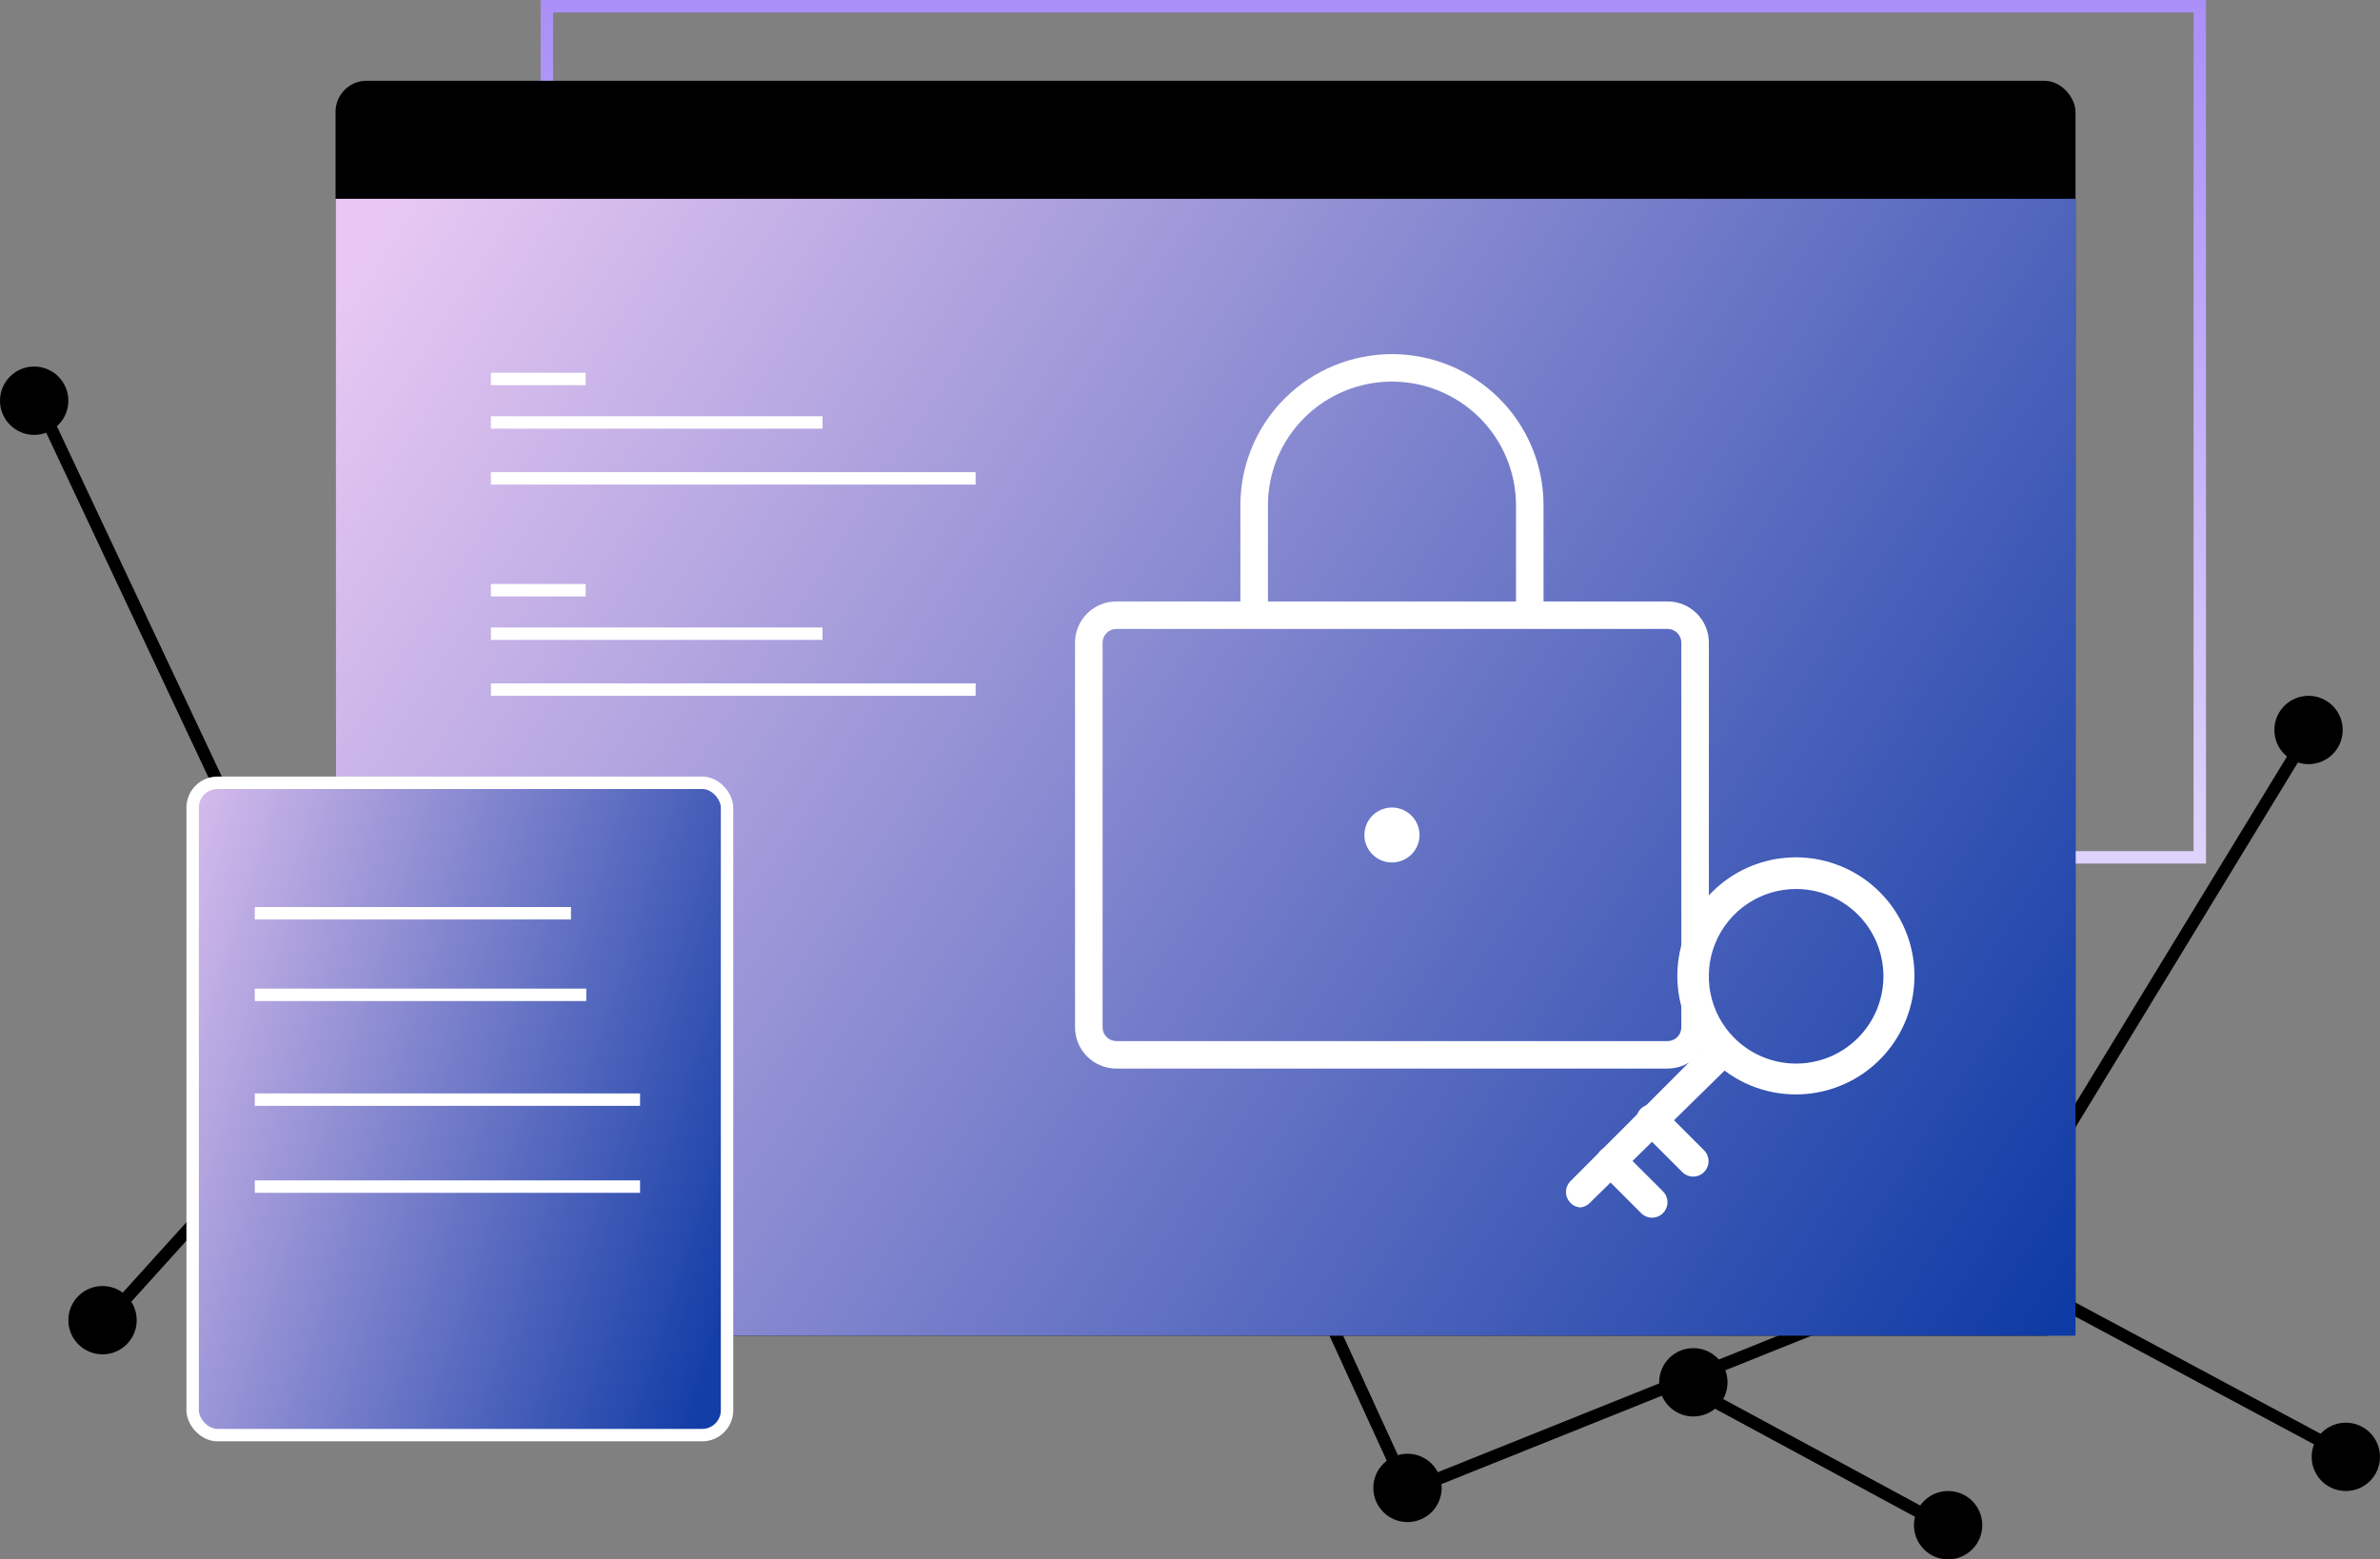 <svg width="383" height="251" viewBox="0 0 383 251" fill="none" xmlns="http://www.w3.org/2000/svg">
<rect x="0" y="0" width="383" height="251" fill="#808080" stroke="none"/>
<path d="M18 211.5L102.5 118L180 138.5L226.5 240L320 202.5L371.5 118" stroke="black" stroke-width="2"/>
<circle cx="16.5" cy="212.5" r="5.5" fill="black"/>
<circle cx="102.5" cy="119.5" r="5.5" fill="black"/>
<circle cx="5.5" cy="64.5" r="5.5" fill="black"/>
<circle cx="180.5" cy="139.5" r="5.5" fill="black"/>
<circle cx="226.5" cy="239.5" r="5.5" fill="black"/>
<circle cx="371.5" cy="117.5" r="5.5" fill="black"/>
<circle cx="377.5" cy="234.5" r="5.5" fill="black"/>
<path d="M318.5 202.5L382 236.5" stroke="black" stroke-width="2"/>
<path d="M273 224L310 244" stroke="black" stroke-width="2"/>
<path d="M56 170.5L4 60" stroke="black" stroke-width="2"/>
<circle cx="319.5" cy="201.5" r="5.5" fill="black"/>
<circle cx="272.5" cy="222.5" r="5.5" fill="black"/>
<circle cx="313.5" cy="245.5" r="5.5" fill="black"/>
<rect x="354" y="138" width="266" height="137" transform="rotate(180 354 138)" stroke="url(#paint0_linear_30_58)" stroke-width="2"/>
<rect x="54" y="13" width="280" height="202" rx="5" fill="black"/>
<rect x="54" y="32" width="280" height="183" fill="url(#paint1_linear_30_58)"/>
<line x1="79" y1="77" x2="157" y2="77" stroke="white" stroke-width="2"/>
<line x1="79" y1="68" x2="132.368" y2="68" stroke="white" stroke-width="2"/>
<line x1="79" y1="61" x2="94.248" y2="61" stroke="white" stroke-width="2"/>
<line x1="79" y1="111" x2="157" y2="111" stroke="white" stroke-width="2"/>
<line x1="79" y1="102" x2="132.368" y2="102" stroke="white" stroke-width="2"/>
<line x1="79" y1="95" x2="94.248" y2="95" stroke="white" stroke-width="2"/>
<rect x="31" y="126" width="86" height="105" rx="4" fill="url(#paint2_linear_30_58)" stroke="white" stroke-width="2"/>
<line x1="41" y1="177" x2="103" y2="177" stroke="white" stroke-width="2"/>
<line x1="41" y1="191" x2="103" y2="191" stroke="white" stroke-width="2"/>
<line x1="41" y1="160.131" x2="94.347" y2="160.131" stroke="white" stroke-width="2"/>
<line x1="41" y1="147" x2="91.884" y2="147" stroke="white" stroke-width="2"/>
<path d="M268.348 96.808H248.391V81.327C248.391 74.875 245.822 68.687 241.247 64.125C236.673 59.563 230.469 57 224 57C217.531 57 211.327 59.563 206.753 64.125C202.178 68.687 199.609 74.875 199.609 81.327V96.808H179.652C177.888 96.808 176.196 97.507 174.948 98.751C173.701 99.995 173 101.683 173 103.442V165.365C173 167.125 173.701 168.813 174.948 170.057C176.196 171.301 177.888 172 179.652 172H268.348C270.112 172 271.804 171.301 273.052 170.057C274.299 168.813 275 167.125 275 165.365V103.442C275 101.683 274.299 99.995 273.052 98.751C271.804 97.507 270.112 96.808 268.348 96.808ZM204.043 81.327C204.043 76.048 206.146 70.986 209.889 67.253C213.631 63.52 218.707 61.423 224 61.423C229.293 61.423 234.369 63.52 238.111 67.253C241.854 70.986 243.957 76.048 243.957 81.327V96.808H204.043V81.327ZM270.565 165.365C270.565 165.952 270.332 166.514 269.916 166.929C269.5 167.344 268.936 167.577 268.348 167.577H179.652C179.064 167.577 178.5 167.344 178.084 166.929C177.668 166.514 177.435 165.952 177.435 165.365V103.442C177.435 102.856 177.668 102.293 178.084 101.879C178.5 101.464 179.064 101.231 179.652 101.231H268.348C268.936 101.231 269.5 101.464 269.916 101.879C270.332 102.293 270.565 102.856 270.565 103.442V165.365ZM228.435 134.404C228.435 135.279 228.175 136.134 227.687 136.861C227.2 137.589 226.507 138.155 225.697 138.49C224.887 138.825 223.995 138.913 223.135 138.742C222.275 138.571 221.484 138.15 220.864 137.531C220.244 136.913 219.822 136.125 219.65 135.267C219.479 134.409 219.567 133.519 219.903 132.711C220.238 131.903 220.807 131.212 221.536 130.726C222.265 130.24 223.123 129.981 224 129.981C225.176 129.981 226.304 130.447 227.136 131.276C227.968 132.106 228.435 133.231 228.435 134.404Z" fill="white"/>
<path d="M289.005 176.16C286.506 176.165 284.031 175.677 281.722 174.724C279.412 173.771 277.313 172.371 275.546 170.604C272.416 167.489 270.463 163.385 270.021 158.991C269.578 154.597 270.674 150.185 273.121 146.509C275.568 142.832 279.214 140.119 283.438 138.83C287.662 137.542 292.202 137.758 296.284 139.443C300.367 141.128 303.738 144.177 305.823 148.07C307.909 151.963 308.579 156.459 307.72 160.791C306.861 165.123 304.526 169.022 301.113 171.825C297.7 174.628 293.421 176.16 289.005 176.16ZM289.005 143.092C286.23 143.099 283.52 143.927 281.215 145.472C278.91 147.016 277.114 149.209 276.053 151.773C274.992 154.336 274.714 157.157 275.254 159.878C275.793 162.6 277.126 165.101 279.084 167.066C280.718 168.705 282.73 169.915 284.943 170.59C287.156 171.264 289.502 171.381 291.771 170.931C294.041 170.482 296.164 169.478 297.953 168.011C299.741 166.544 301.14 164.657 302.025 162.519C302.909 160.382 303.252 158.058 303.024 155.756C302.795 153.454 302.001 151.244 300.713 149.322C299.425 147.4 297.682 145.826 295.64 144.739C293.597 143.652 291.318 143.087 289.005 143.092Z" fill="white"/>
<path d="M254.285 194.347C253.647 194.298 253.053 194.001 252.632 193.52C252.225 193.065 252 192.477 252 191.867C252 191.257 252.225 190.668 252.632 190.213L273.993 168.819C274.462 168.354 275.097 168.094 275.757 168.098C276.084 168.099 276.408 168.165 276.709 168.292C277.011 168.418 277.285 168.603 277.515 168.835C277.745 169.068 277.927 169.343 278.051 169.646C278.174 169.948 278.237 170.272 278.236 170.599C278.234 170.926 278.168 171.25 278.042 171.552C277.915 171.853 277.731 172.127 277.498 172.357L255.938 193.52C255.516 194.001 254.923 194.298 254.285 194.347Z" fill="white"/>
<path d="M265.858 196C265.532 196.002 265.21 195.938 264.909 195.813C264.608 195.688 264.335 195.504 264.106 195.273L257.492 188.659C257.054 188.189 256.816 187.567 256.827 186.925C256.838 186.282 257.099 185.669 257.553 185.215C258.007 184.76 258.62 184.5 259.263 184.489C259.905 184.477 260.527 184.716 260.997 185.154L267.611 191.767C268.075 192.232 268.336 192.863 268.336 193.52C268.336 194.177 268.075 194.808 267.611 195.273C267.382 195.504 267.109 195.688 266.808 195.813C266.507 195.938 266.184 196.002 265.858 196ZM272.472 189.387C272.146 189.388 271.823 189.325 271.522 189.2C271.221 189.075 270.948 188.891 270.719 188.659L264.106 182.046C263.862 181.819 263.667 181.545 263.531 181.241C263.396 180.936 263.323 180.608 263.317 180.275C263.311 179.942 263.372 179.611 263.497 179.302C263.622 178.994 263.807 178.713 264.043 178.477C264.278 178.242 264.559 178.056 264.868 177.932C265.176 177.807 265.507 177.746 265.84 177.751C266.173 177.757 266.502 177.83 266.806 177.966C267.11 178.101 267.384 178.297 267.611 178.54L274.224 185.154C274.689 185.619 274.95 186.249 274.95 186.906C274.95 187.564 274.689 188.194 274.224 188.659C273.995 188.891 273.722 189.075 273.421 189.2C273.121 189.325 272.798 189.388 272.472 189.387Z" fill="white"/>
<defs>
<linearGradient id="paint0_linear_30_58" x1="489" y1="139" x2="489" y2="278" gradientUnits="userSpaceOnUse">
<stop stop-color="#DED3FC"/>
<stop offset="1" stop-color="#A98EF8"/>
</linearGradient>
<linearGradient id="paint1_linear_30_58" x1="60.5" y1="37.5" x2="334" y2="215" gradientUnits="userSpaceOnUse">
<stop stop-color="#E8C8F3"/>
<stop offset="1" stop-color="#0C39A4"/>
</linearGradient>
<linearGradient id="paint2_linear_30_58" x1="33.355" y1="125" x2="133.876" y2="157.002" gradientUnits="userSpaceOnUse">
<stop stop-color="#D3BAEB"/>
<stop offset="1" stop-color="#143EA7"/>
</linearGradient>
</defs>
</svg>
